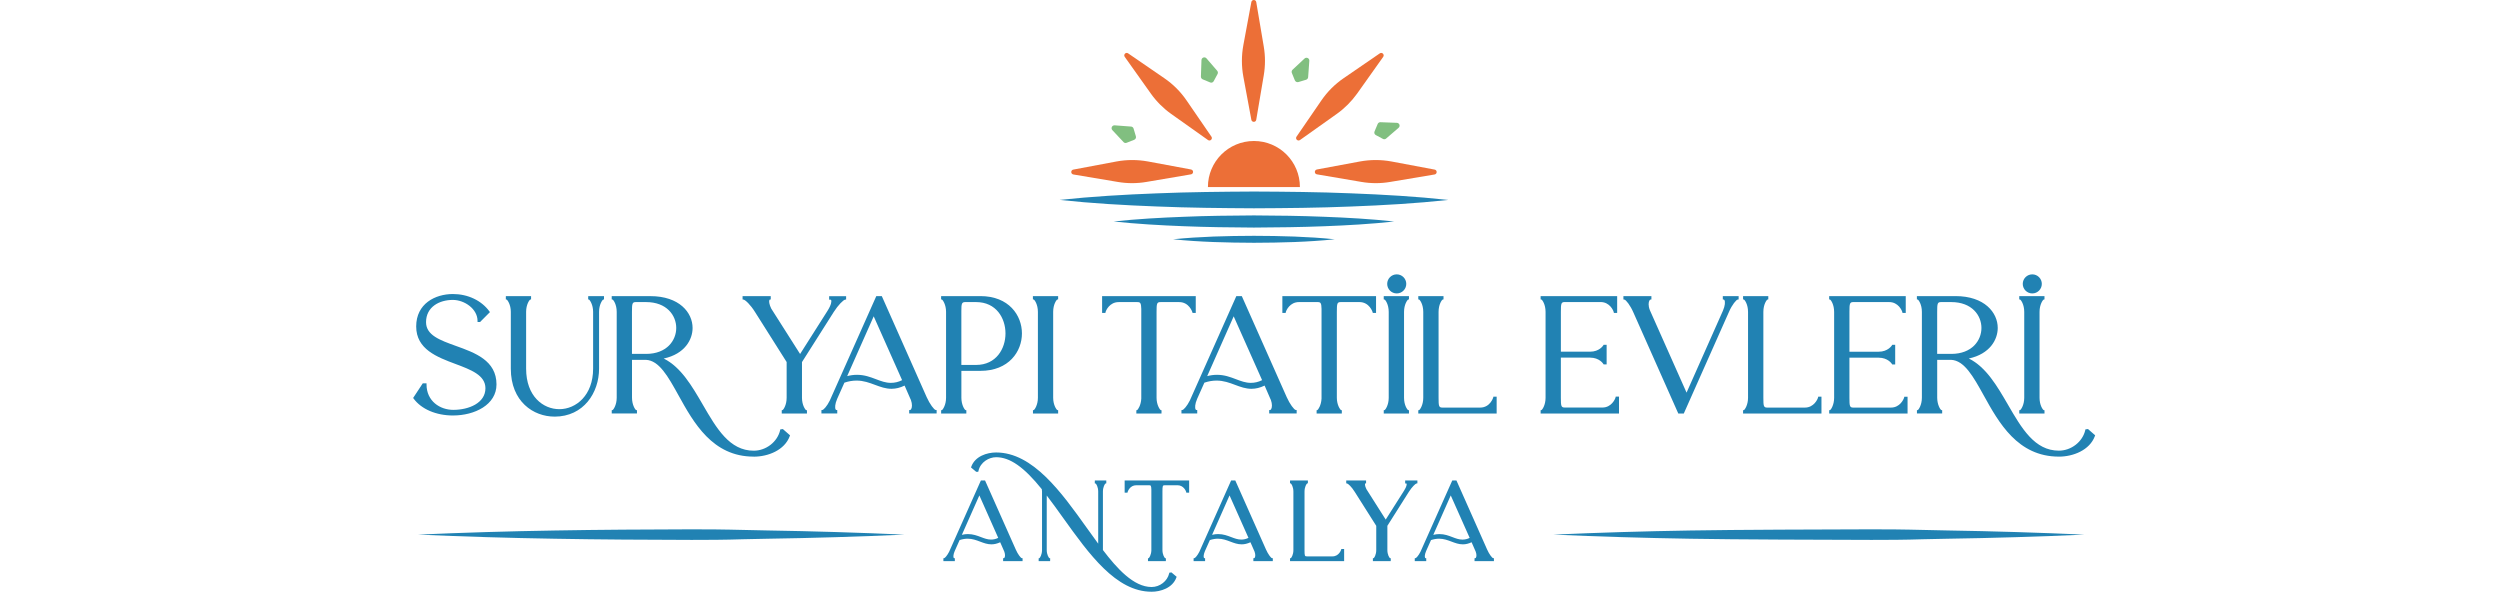 <svg width="236" height="56" viewBox="0 0 236 56" fill="none" xmlns="http://www.w3.org/2000/svg">
<path d="M39.125 37.565L39.964 36.291H40.165C40.165 37.906 41.456 38.793 42.793 38.793C44.407 38.793 45.928 38.061 45.928 36.65C45.928 33.821 39.391 34.685 39.391 30.816C39.391 28.845 41.019 27.858 42.758 27.858C44.032 27.858 45.338 28.38 46.117 29.452L45.279 30.293H45.183C45.183 29.079 43.879 28.209 42.745 28.209C41.362 28.209 40.119 28.954 40.119 30.414C40.119 33.26 46.77 32.262 46.77 36.288C46.77 38.118 44.798 39.117 42.776 39.117C41.347 39.117 39.899 38.617 39.125 37.562" fill="#2182B3"/>
<path d="M42.775 39.223C41.171 39.223 39.776 38.626 39.043 37.625L39 37.567L39.907 36.189H40.264V36.292C40.264 37.867 41.534 38.691 42.79 38.691C44.252 38.691 45.825 38.051 45.825 36.65C45.825 35.417 44.455 34.904 43.005 34.361C41.263 33.71 39.288 32.972 39.288 30.817C39.288 28.661 41.087 27.756 42.758 27.756C44.168 27.756 45.455 28.368 46.199 29.393L46.25 29.463L45.321 30.395H45.08V30.293C45.08 29.159 43.846 28.312 42.743 28.312C41.486 28.312 40.219 28.962 40.219 30.414C40.219 31.642 41.53 32.112 43.046 32.658C44.838 33.301 46.869 34.031 46.869 36.29C46.869 38.213 44.807 39.221 42.773 39.221L42.775 39.223ZM39.249 37.562C39.955 38.476 41.266 39.02 42.775 39.02C44.71 39.02 46.668 38.084 46.668 36.293C46.668 34.177 44.792 33.504 42.98 32.854C41.457 32.307 40.018 31.79 40.018 30.419C40.018 28.827 41.387 28.112 42.744 28.112C43.897 28.112 45.181 28.975 45.28 30.153L45.984 29.446C45.271 28.515 44.073 27.962 42.758 27.962C41.133 27.962 39.491 28.846 39.491 30.82C39.491 32.794 41.314 33.516 43.077 34.174C44.596 34.742 46.03 35.277 46.03 36.651C46.03 38.193 44.352 38.895 42.792 38.895C41.462 38.895 40.117 38.036 40.064 36.394H40.018L39.249 37.562Z" fill="#2182B3"/>
<path d="M47.855 28.18V28.056H50.03V28.18C49.892 28.211 49.561 28.719 49.561 29.434V34.8C49.561 37.435 51.164 38.726 52.796 38.726C54.428 38.726 56.087 37.395 56.087 34.8V29.434C56.087 28.719 55.747 28.211 55.623 28.18V28.056H56.91V28.18C56.772 28.211 56.445 28.719 56.445 29.434V34.8C56.445 37.736 54.382 39.226 52.342 39.226C50.303 39.226 48.32 37.778 48.32 34.8V29.434C48.32 28.719 47.979 28.211 47.851 28.18" fill="#2182B3"/>
<path d="M52.346 39.328C50.359 39.328 48.221 37.911 48.221 34.801V29.435C48.221 28.759 47.908 28.315 47.826 28.279L47.749 28.261L47.752 27.955H50.133V28.262L50.054 28.281C49.976 28.312 49.666 28.743 49.666 29.435V34.801C49.666 37.429 51.291 38.626 52.799 38.626C54.385 38.626 55.99 37.311 55.99 34.801V29.435C55.99 28.762 55.679 28.317 55.599 28.279L55.522 28.261L55.528 27.957H57.018V28.264L56.939 28.283C56.863 28.314 56.552 28.745 56.552 29.437V34.803C56.552 37.054 55.108 39.33 52.349 39.33L52.346 39.328ZM47.998 28.158C48.187 28.343 48.426 28.828 48.426 29.434V34.8C48.426 37.772 50.458 39.124 52.348 39.124C54.973 39.124 56.348 36.948 56.348 34.8V29.434C56.348 28.849 56.568 28.346 56.767 28.158H55.77C55.957 28.343 56.193 28.828 56.193 29.434V34.8C56.193 37.444 54.486 38.827 52.799 38.827C51.113 38.827 49.463 37.567 49.463 34.8V29.434C49.463 28.849 49.683 28.346 49.884 28.158H47.998Z" fill="#2182B3"/>
<path d="M61.39 28.056C63.985 28.056 65.274 29.502 65.274 30.958C65.274 32.237 64.297 33.495 62.311 33.804C66.207 35.359 66.844 42.645 71.146 42.645C72.284 42.645 73.463 41.836 73.741 40.624L73.869 40.607L74.459 41.124C73.994 42.397 72.517 43.004 71.148 43.004C64.658 43.004 64.176 34.002 60.974 33.868H59.56V37.545C59.56 38.263 59.884 38.779 60.026 38.81V38.934H57.85V38.81C57.992 38.779 58.319 38.263 58.319 37.545V29.437C58.319 28.719 57.992 28.211 57.85 28.18V28.056H61.393H61.39ZM60.024 28.416C59.559 28.416 59.559 28.721 59.559 29.437V33.51H60.987C62.96 33.51 63.941 32.237 63.941 30.958C63.941 29.679 62.962 28.414 60.987 28.414H60.024V28.416Z" fill="#2182B3"/>
<path d="M71.146 43.105C67.255 43.105 65.479 39.896 64.05 37.318C63.069 35.55 62.224 34.02 60.969 33.969H59.661V37.543C59.661 38.2 59.953 38.672 60.05 38.709L60.13 38.726V39.033H57.748V38.726L57.828 38.709C57.903 38.68 58.217 38.234 58.217 37.545V29.437C58.217 28.738 57.906 28.308 57.826 28.279L57.746 28.262V27.955H61.393C64.132 27.955 65.38 29.512 65.38 30.96C65.38 32.044 64.658 33.413 62.655 33.846C64.283 34.651 65.332 36.459 66.348 38.208C67.642 40.438 68.865 42.546 71.151 42.546C72.321 42.546 73.394 41.71 73.646 40.604L73.661 40.535L73.903 40.503L74.58 41.096L74.556 41.163C74.064 42.508 72.492 43.11 71.15 43.11L71.146 43.105ZM59.456 33.768H60.972C62.345 33.824 63.218 35.398 64.227 37.221C65.63 39.753 67.375 42.902 71.146 42.902C72.394 42.902 73.852 42.36 74.338 41.153L73.837 40.713H73.825C73.525 41.877 72.386 42.745 71.148 42.745C68.744 42.745 67.494 40.59 66.169 38.307C65.109 36.481 64.014 34.592 62.275 33.896L61.929 33.758L62.297 33.702C64.421 33.372 65.175 32.017 65.175 30.956C65.175 29.608 63.992 28.157 61.392 28.157H57.998C58.2 28.346 58.42 28.849 58.42 29.435V37.543C58.42 38.135 58.2 38.641 57.998 38.83H59.877C59.678 38.641 59.458 38.135 59.458 37.543V33.766L59.456 33.768ZM60.987 33.613H59.458V29.437C59.458 28.712 59.458 28.314 60.026 28.314H60.989C63.088 28.314 64.043 29.684 64.043 30.958C64.043 32.232 63.086 33.611 60.989 33.611L60.987 33.613ZM59.659 33.408H60.986C62.945 33.408 63.837 32.138 63.837 30.958C63.837 29.778 62.945 28.516 60.986 28.516H60.022C59.685 28.516 59.657 28.656 59.657 29.437V33.408H59.659Z" fill="#2182B3"/>
<path d="M72.658 28.056V28.18C72.455 28.211 72.442 28.615 72.718 29.174L75.533 33.604L78.207 29.393C78.686 28.634 78.672 28.182 78.375 28.182V28.058H79.775V28.182C79.542 28.213 79.027 28.758 78.624 29.393L75.61 34.146V37.551C75.61 38.266 75.937 38.779 76.079 38.81V38.934H73.903V38.81C74.041 38.779 74.367 38.264 74.367 37.551V34.146L71.371 29.41C70.936 28.707 70.423 28.213 70.205 28.182V28.058H72.66L72.658 28.056Z" fill="#2182B3"/>
<path d="M76.177 39.035H73.797V38.728L73.875 38.709C73.952 38.679 74.259 38.244 74.259 37.55V34.175L71.28 29.463C70.849 28.765 70.353 28.305 70.186 28.281L70.099 28.269V27.955H72.758V28.269L72.672 28.283C72.672 28.283 72.648 28.286 72.632 28.317C72.576 28.426 72.607 28.728 72.806 29.132L75.529 33.417L78.118 29.34C78.496 28.741 78.51 28.423 78.459 28.329C78.447 28.308 78.428 28.286 78.373 28.286H78.271V27.959H79.874V28.274L79.785 28.286C79.609 28.31 79.124 28.794 78.706 29.451L75.707 34.179V37.553C75.707 38.24 76.02 38.685 76.097 38.714L76.177 38.731V39.038V39.035ZM74.048 38.832H75.927C75.725 38.643 75.505 38.138 75.505 37.55V34.116L78.535 29.337C78.837 28.863 79.262 28.351 79.57 28.157H78.583C78.603 28.177 78.621 28.199 78.636 28.227C78.76 28.453 78.636 28.898 78.29 29.446L75.531 33.792L72.631 29.227C72.414 28.791 72.349 28.418 72.453 28.22C72.465 28.196 72.481 28.175 72.496 28.157H70.402C70.697 28.339 71.117 28.808 71.453 29.354L74.464 34.114V37.548C74.464 38.136 74.245 38.641 74.046 38.83L74.048 38.832Z" fill="#2182B3"/>
<path d="M77.644 38.805C77.833 38.779 78.174 38.358 78.423 37.857L82.788 28.058H83.177L87.387 37.535C87.653 38.124 88.088 38.779 88.318 38.805V38.929H85.927V38.805C86.161 38.779 86.331 38.266 86.021 37.565V37.582L85.445 36.261C84.966 36.51 84.544 36.602 84.157 36.602C83.037 36.602 82.168 35.826 80.863 35.826C80.49 35.826 80.084 35.886 79.636 36.043L78.935 37.609C78.641 38.278 78.701 38.778 78.935 38.803V38.928H77.644V38.803V38.805ZM79.791 35.671C80.209 35.529 80.567 35.485 80.909 35.485C82.202 35.485 83.023 36.244 84.094 36.244C84.468 36.244 84.86 36.167 85.291 35.934L82.48 29.613L79.792 35.671H79.791Z" fill="#2182B3"/>
<path d="M88.42 39.03H85.827V38.713L85.917 38.703C85.951 38.699 85.987 38.667 86.016 38.615C86.1 38.471 86.135 38.165 85.989 37.755L85.927 37.621L85.394 36.399C84.971 36.604 84.565 36.702 84.157 36.702C83.6 36.702 83.116 36.522 82.602 36.331C82.07 36.133 81.521 35.927 80.863 35.927C80.478 35.927 80.099 35.991 79.711 36.124L79.029 37.651C78.814 38.138 78.805 38.513 78.885 38.653C78.911 38.697 78.938 38.701 78.947 38.703L79.037 38.713V39.03H77.543V38.714L77.632 38.703C77.746 38.687 78.062 38.36 78.333 37.811L82.722 27.955H83.243L87.479 37.492C87.776 38.154 88.18 38.685 88.328 38.703L88.418 38.713V39.03H88.42ZM86.106 38.827H88.134C87.835 38.609 87.479 37.988 87.293 37.575L83.111 28.158H82.853L78.515 37.896C78.335 38.263 78.067 38.66 77.832 38.825H78.761C78.74 38.805 78.723 38.781 78.706 38.755C78.57 38.52 78.621 38.065 78.839 37.569L79.557 35.961L79.598 35.947C80.024 35.797 80.437 35.724 80.86 35.724C81.555 35.724 82.122 35.935 82.671 36.14C83.165 36.324 83.634 36.499 84.154 36.499C84.56 36.499 84.966 36.392 85.395 36.169L85.493 36.119L86.111 37.523C86.357 38.077 86.313 38.503 86.19 38.718C86.166 38.761 86.137 38.798 86.105 38.827H86.106ZM84.093 36.346C83.564 36.346 83.105 36.172 82.619 35.986C82.103 35.79 81.567 35.586 80.909 35.586C80.534 35.586 80.19 35.644 79.823 35.766L79.603 35.84L82.478 29.36L85.421 35.976L85.339 36.02C84.938 36.237 84.531 36.343 84.094 36.343L84.093 36.346ZM80.908 35.383C81.603 35.383 82.156 35.592 82.691 35.795C83.16 35.973 83.602 36.142 84.093 36.142C84.471 36.142 84.812 36.06 85.158 35.886L82.478 29.862L79.973 35.507C80.284 35.422 80.585 35.383 80.908 35.383Z" fill="#2182B3"/>
<path d="M92.548 28.053C95.094 28.053 96.368 29.766 96.368 31.475C96.368 33.183 95.094 34.907 92.548 34.907H90.65V37.55C90.65 38.261 90.974 38.778 91.116 38.808V38.933H88.942V38.808C89.08 38.778 89.407 38.261 89.407 37.55V29.437C89.407 28.726 89.08 28.211 88.942 28.18V28.053H92.546H92.548ZM90.652 34.552H92.142C94.054 34.552 95.019 33.014 95.019 31.475C95.019 29.935 94.054 28.414 92.142 28.414H91.118C90.669 28.414 90.652 28.711 90.652 29.36V34.552Z" fill="#2182B3"/>
<path d="M91.22 39.035H88.843V38.728L88.921 38.709C88.996 38.68 89.308 38.232 89.308 37.55V29.437C89.308 28.755 88.996 28.31 88.919 28.279L88.839 28.261L88.843 27.952H92.55C95.244 27.952 96.471 29.778 96.471 31.475C96.471 33.171 95.244 35.009 92.55 35.009H90.754V37.55C90.754 38.203 91.046 38.673 91.143 38.711L91.223 38.728V39.035H91.22ZM89.092 38.832H90.969C90.769 38.643 90.549 38.14 90.549 37.55V34.806H92.548C95.102 34.806 96.265 33.079 96.265 31.475C96.265 29.87 95.102 28.155 92.548 28.155H89.088C89.29 28.343 89.509 28.847 89.509 29.437V37.55C89.509 38.138 89.29 38.643 89.09 38.832H89.092ZM92.142 34.653H90.549V29.36C90.549 28.752 90.549 28.314 91.117 28.314H92.142C94.098 28.314 95.121 29.904 95.121 31.475C95.121 33.045 94.098 34.653 92.142 34.653ZM90.752 34.45H92.142C94.048 34.45 94.918 32.907 94.918 31.475C94.918 30.042 94.05 28.516 92.142 28.516H91.117C90.787 28.516 90.752 28.677 90.752 29.36V34.45Z" fill="#2182B3"/>
<path d="M99.791 28.056V28.18C99.649 28.211 99.322 28.719 99.322 29.439V37.55C99.322 38.264 99.649 38.777 99.791 38.808V38.933H97.615V38.808C97.753 38.777 98.084 38.263 98.084 37.55V29.439C98.084 28.719 97.753 28.211 97.615 28.18V28.056H99.791Z" fill="#2182B3"/>
<path d="M99.891 39.035H97.511V38.728L97.589 38.709C97.664 38.68 97.978 38.232 97.978 37.55V29.439C97.978 28.743 97.666 28.308 97.586 28.278L97.506 28.259V27.952H99.888V28.259L99.808 28.276C99.729 28.305 99.419 28.735 99.419 29.435V37.547C99.419 38.234 99.733 38.679 99.809 38.708L99.889 38.725V39.032L99.891 39.035ZM97.762 38.832H99.641C99.439 38.643 99.219 38.138 99.219 37.55V29.439C99.219 28.851 99.439 28.346 99.641 28.157H97.762C97.963 28.346 98.183 28.851 98.183 29.439V37.55C98.183 38.138 97.963 38.643 97.762 38.832Z" fill="#2182B3"/>
<path d="M104.141 28.056H112.779V29.439H112.658C112.624 29.296 112.266 28.414 111.319 28.414H109.546C109.08 28.414 109.08 28.719 109.08 29.439V37.55C109.08 38.264 109.421 38.777 109.546 38.808V38.933H107.372V38.808C107.493 38.777 107.807 38.295 107.837 37.628V29.159C107.82 28.646 107.773 28.414 107.372 28.414H105.602C104.654 28.414 104.294 29.296 104.264 29.439H104.139V28.056H104.141Z" fill="#2182B3"/>
<path d="M109.648 39.035H107.271V38.73L107.348 38.711C107.416 38.679 107.708 38.261 107.737 37.625V29.161C107.718 28.62 107.66 28.518 107.372 28.518H105.602C104.746 28.518 104.397 29.308 104.364 29.463L104.347 29.543H104.039V27.957H112.879V29.543H112.576L112.557 29.464C112.555 29.454 112.259 28.518 111.318 28.518H109.544C109.207 28.518 109.179 28.658 109.179 29.441V37.552C109.179 38.227 109.491 38.675 109.573 38.713L109.65 38.731L109.645 39.035H109.648ZM107.515 38.832H109.406C109.217 38.648 108.98 38.159 108.98 37.55V29.439C108.98 28.712 108.98 28.312 109.548 28.312H111.321C112.1 28.312 112.514 28.863 112.678 29.205V28.157H104.243V29.21C104.405 28.871 104.821 28.312 105.604 28.312H107.374C107.875 28.312 107.924 28.646 107.941 29.156V37.628C107.916 38.177 107.701 38.65 107.517 38.83L107.515 38.832Z" fill="#2182B3"/>
<path d="M111.629 38.805C111.815 38.779 112.158 38.358 112.409 37.857L116.774 28.058H117.161L121.372 37.535C121.635 38.124 122.07 38.779 122.303 38.805V38.929H119.913V38.805C120.145 38.779 120.313 38.266 120.003 37.565V37.582L119.43 36.261C118.948 36.51 118.53 36.602 118.139 36.602C117.021 36.602 116.151 35.826 114.845 35.826C114.472 35.826 114.069 35.886 113.618 36.043L112.917 37.609C112.623 38.278 112.685 38.778 112.917 38.803V38.928H111.629V38.803V38.805ZM113.776 35.671C114.194 35.529 114.55 35.485 114.895 35.485C116.185 35.485 117.009 36.244 118.08 36.244C118.453 36.244 118.842 36.167 119.277 35.934L116.462 29.613L113.778 35.671H113.776Z" fill="#2182B3"/>
<path d="M122.405 39.03H119.812V38.713L119.902 38.703C119.935 38.699 119.971 38.669 120 38.617C120.09 38.461 120.109 38.143 119.971 37.756L119.909 37.622L119.379 36.399C118.953 36.604 118.547 36.703 118.139 36.703C117.584 36.703 117.101 36.522 116.588 36.331C116.056 36.131 115.505 35.927 114.845 35.927C114.462 35.927 114.085 35.992 113.693 36.124L113.011 37.651C112.797 38.138 112.787 38.512 112.869 38.653C112.895 38.697 112.92 38.701 112.929 38.701L113.019 38.711V39.028H111.529V38.715L111.617 38.703C111.73 38.687 112.044 38.36 112.32 37.809L116.709 27.954H117.227L121.466 37.49C121.761 38.152 122.165 38.684 122.315 38.701L122.405 38.711V39.028V39.03ZM120.09 38.827H122.117C121.817 38.609 121.463 37.986 121.278 37.576L117.092 28.159H116.838L112.501 37.896C112.317 38.263 112.049 38.66 111.815 38.825H112.745C112.724 38.805 112.707 38.781 112.692 38.755C112.555 38.519 112.605 38.065 112.823 37.569L113.541 35.961L113.582 35.946C114.011 35.795 114.424 35.722 114.843 35.722C115.541 35.722 116.109 35.934 116.658 36.14C117.152 36.324 117.619 36.5 118.138 36.5C118.543 36.5 118.949 36.392 119.381 36.169L119.476 36.119L120.092 37.523C120.337 38.077 120.295 38.505 120.17 38.718C120.146 38.761 120.117 38.796 120.085 38.825L120.09 38.827ZM118.078 36.346C117.549 36.346 117.089 36.172 116.603 35.986C116.086 35.79 115.551 35.586 114.895 35.586C114.519 35.586 114.175 35.644 113.808 35.767L113.589 35.84L116.46 29.36L119.406 35.976L119.323 36.02C118.913 36.24 118.518 36.343 118.078 36.343V36.346ZM114.893 35.383C115.587 35.383 116.139 35.593 116.673 35.795C117.142 35.974 117.585 36.142 118.076 36.142C118.451 36.142 118.792 36.06 119.142 35.886L116.46 29.862L113.959 35.507C114.269 35.422 114.571 35.383 114.893 35.383Z" fill="#2182B3"/>
<path d="M121.156 28.056H129.797V29.439H129.673C129.638 29.296 129.284 28.414 128.334 28.414H126.564C126.095 28.414 126.095 28.719 126.095 29.439V37.55C126.095 38.264 126.436 38.777 126.564 38.808V38.933H124.389V38.808C124.51 38.777 124.823 38.295 124.854 37.628V29.159C124.84 28.646 124.793 28.414 124.389 28.414H122.619C121.671 28.414 121.311 29.296 121.28 29.439H121.156V28.056Z" fill="#2182B3"/>
<path d="M126.667 39.035H124.288V38.73L124.365 38.709C124.433 38.677 124.724 38.259 124.753 37.623V29.159C124.738 28.619 124.68 28.516 124.389 28.516H122.619C121.763 28.516 121.413 29.306 121.381 29.461L121.364 29.541H121.055V27.955H129.899V29.541H129.592L129.574 29.463C129.572 29.453 129.275 28.516 128.334 28.516H126.564C126.225 28.516 126.198 28.656 126.198 29.439V37.55C126.198 38.228 126.511 38.675 126.593 38.711L126.67 38.73L126.667 39.033V39.035ZM124.53 38.832H126.423C126.233 38.648 125.995 38.16 125.995 37.55V29.439C125.995 28.712 125.995 28.312 126.564 28.312H128.334C129.117 28.312 129.533 28.869 129.695 29.212V28.157H121.256V29.21C121.418 28.871 121.834 28.314 122.617 28.314H124.387C124.931 28.314 124.943 28.743 124.955 29.157V37.628C124.929 38.177 124.714 38.65 124.53 38.83V38.832Z" fill="#2182B3"/>
<path d="M132.902 28.056V28.18C132.764 28.211 132.436 28.719 132.436 29.439V37.55C132.436 38.264 132.764 38.777 132.902 38.808V38.933H130.726V38.808C130.868 38.777 131.195 38.263 131.195 37.55V29.439C131.195 28.719 130.868 28.211 130.726 28.18V28.056H132.902Z" fill="#2182B3"/>
<path d="M133.004 39.035H130.626V38.728L130.706 38.711C130.781 38.682 131.095 38.239 131.095 37.552V29.441C131.095 28.74 130.784 28.31 130.704 28.279L130.624 28.262V27.955H133.006V28.262L132.928 28.281C132.851 28.312 132.541 28.745 132.541 29.441V37.552C132.541 38.247 132.849 38.68 132.929 38.713L133.009 38.731L133.006 39.038L133.004 39.035ZM130.875 38.832H132.754C132.554 38.643 132.334 38.138 132.334 37.55V29.439C132.334 28.851 132.554 28.346 132.754 28.157H130.875C131.076 28.346 131.296 28.851 131.296 29.439V37.55C131.296 38.138 131.076 38.643 130.875 38.832Z" fill="#2182B3"/>
<path d="M136.165 28.056V28.18C136.024 28.211 135.7 28.719 135.7 29.439V37.55C135.7 38.264 135.7 38.578 136.165 38.578H139.725C140.672 38.578 141.03 37.688 141.057 37.55H141.181V38.933H133.988V38.808C134.129 38.777 134.457 38.263 134.457 37.55V29.439C134.457 28.719 134.129 28.211 133.988 28.18V28.056H136.163H136.165Z" fill="#2182B3"/>
<path d="M141.284 39.035H133.887V38.728L133.968 38.711C134.043 38.682 134.356 38.239 134.356 37.552V29.441C134.356 28.74 134.046 28.31 133.966 28.279L133.886 28.262V27.955H136.268V28.262L136.188 28.279C136.109 28.308 135.801 28.738 135.801 29.439V37.55C135.801 38.336 135.828 38.476 136.165 38.476H139.726C140.672 38.476 140.957 37.54 140.958 37.529L140.975 37.448H141.284V39.033V39.035ZM134.138 38.832H141.081V37.777C140.921 38.111 140.507 38.68 139.726 38.68H136.165C135.598 38.68 135.598 38.256 135.598 37.552V29.441C135.598 28.852 135.818 28.348 136.017 28.158H134.138C134.339 28.348 134.559 28.852 134.559 29.441V37.552C134.559 38.14 134.339 38.645 134.138 38.834V38.832Z" fill="#2182B3"/>
<path d="M152.558 28.056V29.439H152.433C152.402 29.296 152.044 28.414 151.095 28.414H147.71C147.245 28.414 147.245 28.719 147.245 29.439V33.304H150.104C151.052 33.304 151.439 32.654 151.439 32.654H151.564V34.303H151.439C151.439 34.303 151.052 33.662 150.104 33.662H147.245V37.55C147.245 38.264 147.245 38.578 147.71 38.578H151.27C152.217 38.578 152.575 37.688 152.605 37.55H152.732V38.933H145.536V38.808C145.674 38.777 146.002 38.263 146.002 37.55V29.439C146.002 28.719 145.674 28.211 145.536 28.18V28.056H152.558Z" fill="#2182B3"/>
<path d="M152.834 39.035H145.436V38.728L145.514 38.709C145.591 38.679 145.901 38.244 145.901 37.55V29.439C145.901 28.741 145.592 28.308 145.512 28.278L145.434 28.259V27.952H152.66V29.538H152.351L152.334 29.458C152.3 29.302 151.951 28.513 151.096 28.513H147.712C147.374 28.513 147.347 28.653 147.347 29.435V33.199H150.106C150.98 33.199 151.338 32.624 151.354 32.598L151.383 32.549H151.666V34.401H151.383L151.352 34.351C151.337 34.327 150.979 33.76 150.104 33.76H147.345V37.545C147.345 38.331 147.372 38.471 147.71 38.471H151.27C152.116 38.471 152.471 37.678 152.506 37.523L152.524 37.442H152.834V39.028V39.035ZM145.684 38.832H152.631V37.772C152.471 38.111 152.051 38.68 151.27 38.68H147.71C147.142 38.68 147.142 38.256 147.142 37.552V33.563H150.104C150.89 33.563 151.311 33.976 151.461 34.164V32.8C151.31 32.989 150.888 33.407 150.104 33.407H147.142V29.441C147.142 28.714 147.142 28.314 147.71 28.314H151.095C151.877 28.314 152.293 28.871 152.455 29.21V28.157H145.684C145.884 28.346 146.104 28.851 146.104 29.439V37.55C146.104 38.138 145.884 38.643 145.684 38.832Z" fill="#2182B3"/>
<path d="M155.792 28.056V28.18C155.576 28.211 155.404 28.677 155.651 29.316L159.211 37.316L162.737 29.378C163.03 28.706 162.971 28.211 162.737 28.18V28.056H164.028V28.18C163.811 28.211 163.39 28.788 163.131 29.391L158.889 38.933H158.5L154.288 29.453C154.026 28.846 153.591 28.211 153.357 28.179V28.054H155.796L155.792 28.056Z" fill="#2182B3"/>
<path d="M158.952 39.035H158.43L154.191 29.495C153.912 28.847 153.496 28.302 153.339 28.281L153.25 28.269V27.954H155.893V28.267L155.806 28.279C155.774 28.285 155.736 28.317 155.707 28.368C155.62 28.516 155.577 28.846 155.746 29.277L159.211 37.064L162.643 29.335C162.856 28.846 162.87 28.479 162.786 28.332C162.759 28.285 162.732 28.281 162.722 28.279L162.633 28.267V27.952H164.127V28.266L164.04 28.278C163.902 28.298 163.506 28.767 163.221 29.429L158.952 39.032V39.035ZM158.561 38.832H158.819L163.035 29.35C163.238 28.876 163.574 28.354 163.844 28.158H162.906C162.926 28.179 162.945 28.204 162.964 28.235C163.097 28.47 163.046 28.924 162.829 29.418L159.211 37.565L155.559 29.357C155.363 28.854 155.417 28.465 155.531 28.267C155.557 28.223 155.586 28.187 155.618 28.158H153.538C153.835 28.373 154.188 28.975 154.379 29.413L158.563 38.832H158.561Z" fill="#2182B3"/>
<path d="M166.824 28.056V28.18C166.683 28.211 166.359 28.719 166.359 29.439V37.55C166.359 38.264 166.359 38.578 166.824 38.578H170.384C171.331 38.578 171.689 37.688 171.719 37.55H171.844V38.933H164.648V38.808C164.79 38.777 165.117 38.263 165.117 37.55V29.439C165.117 28.719 164.79 28.211 164.648 28.18V28.056H166.824Z" fill="#2182B3"/>
<path d="M171.945 39.035H164.546V38.728L164.627 38.711C164.702 38.682 165.015 38.239 165.015 37.552V29.441C165.015 28.74 164.705 28.31 164.625 28.279L164.545 28.262V27.955H166.927V28.262L166.847 28.279C166.77 28.308 166.461 28.738 166.461 29.439V37.55C166.461 38.336 166.488 38.476 166.826 38.476H170.386C171.232 38.476 171.587 37.683 171.622 37.528L171.639 37.448H171.946V39.033L171.945 39.035ZM164.797 38.832H171.742V37.777C171.578 38.116 171.16 38.679 170.385 38.679H166.824C166.257 38.679 166.257 38.254 166.257 37.55V29.439C166.257 28.851 166.475 28.346 166.676 28.157H164.797C164.998 28.346 165.218 28.851 165.218 29.439V37.55C165.218 38.138 164.998 38.643 164.797 38.832Z" fill="#2182B3"/>
<path d="M179.8 28.056V29.439H179.675C179.644 29.296 179.286 28.414 178.337 28.414H174.949C174.483 28.414 174.483 28.719 174.483 29.439V33.304H177.343C178.291 33.304 178.681 32.654 178.681 32.654H178.802V34.303H178.681C178.681 34.303 178.292 33.662 177.343 33.662H174.483V37.55C174.483 38.264 174.483 38.578 174.949 38.578H178.509C179.455 38.578 179.813 37.688 179.847 37.55H179.972V38.933H172.776V38.808C172.918 38.777 173.242 38.263 173.242 37.55V29.439C173.242 28.719 172.918 28.211 172.776 28.18V28.056H179.8Z" fill="#2182B3"/>
<path d="M180.074 39.035H172.676V38.728L172.756 38.711C172.85 38.675 173.142 38.205 173.142 37.552V29.441C173.142 28.74 172.833 28.31 172.753 28.279L172.673 28.262V27.955H179.902V29.541H179.595L179.578 29.461C179.544 29.306 179.194 28.516 178.34 28.516H174.952C174.615 28.516 174.587 28.656 174.587 29.439V33.202H177.346C178.221 33.202 178.582 32.626 178.598 32.602L178.627 32.552H178.906V34.404H178.627L178.596 34.356C178.581 34.332 178.221 33.765 177.344 33.765H174.586V37.55C174.586 38.336 174.613 38.476 174.951 38.476H178.511C179.338 38.476 179.704 37.714 179.75 37.526L179.769 37.449H180.074V39.035ZM172.925 38.832H179.871V37.775C179.708 38.118 179.288 38.68 178.511 38.68H174.951C174.383 38.68 174.383 38.256 174.383 37.552V33.563H177.344C178.127 33.563 178.55 33.973 178.702 34.16V32.803C178.548 32.994 178.125 33.408 177.344 33.408H174.383V29.442C174.383 28.716 174.383 28.315 174.951 28.315H178.339C179.121 28.315 179.537 28.873 179.699 29.214V28.16H172.925C173.124 28.349 173.344 28.852 173.344 29.442V37.553C173.344 38.142 173.126 38.646 172.925 38.836V38.832Z" fill="#2182B3"/>
<path d="M184.6 28.056C187.196 28.056 188.487 29.502 188.487 30.958C188.487 32.237 187.508 33.495 185.52 33.804C189.418 35.359 190.057 42.645 194.359 42.645C195.495 42.645 196.677 41.836 196.954 40.624L197.079 40.607L197.669 41.124C197.203 42.397 195.73 43.004 194.361 43.004C187.868 43.004 187.386 34.002 184.187 33.868H182.773V37.545C182.773 38.263 183.097 38.779 183.239 38.81V38.934H181.063V38.81C181.201 38.779 181.532 38.263 181.532 37.545V29.437C181.532 28.719 181.201 28.211 181.063 28.18V28.056H184.603H184.6ZM183.235 28.416C182.77 28.416 182.77 28.721 182.77 29.437V33.51H184.199C186.172 33.51 187.152 32.237 187.152 30.958C187.152 29.679 186.173 28.414 184.199 28.414H183.235V28.416Z" fill="#2182B3"/>
<path d="M194.358 43.105C190.465 43.105 188.687 39.896 187.258 37.316C186.279 35.548 185.433 34.022 184.18 33.969H182.872V37.543C182.872 38.2 183.164 38.672 183.261 38.709L183.341 38.726V39.033H180.959V38.726L181.038 38.709C181.113 38.68 181.426 38.23 181.426 37.543V29.435C181.426 28.74 181.114 28.308 181.034 28.278L180.954 28.259V27.952H184.598C187.338 27.952 188.586 29.509 188.586 30.956C188.586 32.041 187.865 33.41 185.858 33.843C187.488 34.648 188.537 36.455 189.553 38.206C190.847 40.437 192.069 42.542 194.356 42.542C195.526 42.542 196.598 41.707 196.85 40.6L196.866 40.532L197.106 40.5L197.783 41.093L197.759 41.16C197.267 42.505 195.694 43.107 194.356 43.107L194.358 43.105ZM182.668 33.768H184.184C185.554 33.824 186.426 35.398 187.435 37.219C188.838 39.751 190.584 42.902 194.358 42.902C195.604 42.902 197.06 42.36 197.546 41.153L197.045 40.713H197.035C196.735 41.877 195.597 42.745 194.358 42.745C191.954 42.745 190.704 40.59 189.379 38.309C188.318 36.481 187.222 34.592 185.481 33.898L185.135 33.76L185.503 33.703C187.629 33.374 188.383 32.019 188.383 30.958C188.383 29.609 187.198 28.158 184.598 28.158H181.206C181.408 28.348 181.628 28.851 181.628 29.437V37.545C181.628 38.136 181.408 38.643 181.206 38.832H183.085C182.886 38.643 182.666 38.136 182.666 37.545V33.768H182.668ZM184.197 33.613H182.668V29.437C182.668 28.712 182.668 28.314 183.235 28.314H184.199C186.298 28.314 187.253 29.684 187.253 30.958C187.253 32.232 186.296 33.611 184.199 33.611L184.197 33.613ZM182.871 33.408H184.197C186.156 33.408 187.048 32.138 187.048 30.958C187.048 29.778 186.156 28.516 184.197 28.516H183.234C182.896 28.516 182.869 28.656 182.869 29.437V33.408H182.871Z" fill="#2182B3"/>
<path d="M132.652 26.799C132.652 27.239 132.294 27.599 131.852 27.599C131.41 27.599 131.052 27.241 131.052 26.799C131.052 26.358 131.41 26 131.852 26C132.294 26 132.652 26.358 132.652 26.799Z" fill="#2182B3"/>
<path d="M131.851 27.7C131.355 27.7 130.951 27.296 130.951 26.799C130.951 26.303 131.355 25.899 131.851 25.899C132.348 25.899 132.752 26.303 132.752 26.799C132.752 27.296 132.348 27.7 131.851 27.7ZM131.851 26.102C131.468 26.102 131.154 26.416 131.154 26.799C131.154 27.183 131.468 27.497 131.851 27.497C132.235 27.497 132.549 27.185 132.549 26.799C132.549 26.414 132.237 26.102 131.851 26.102Z" fill="#2182B3"/>
<path d="M192.898 28.056V28.18C192.76 28.211 192.433 28.719 192.433 29.439V37.55C192.433 38.264 192.76 38.777 192.898 38.808V38.933H190.722V38.808C190.864 38.777 191.191 38.263 191.191 37.55V29.439C191.191 28.719 190.864 28.211 190.722 28.18V28.056H192.898Z" fill="#2182B3"/>
<path d="M192.999 39.035H190.619V38.728L190.699 38.711C190.774 38.682 191.088 38.239 191.088 37.552V29.441C191.088 28.74 190.777 28.31 190.697 28.279L190.617 28.262V27.955H192.999V28.262L192.92 28.281C192.844 28.312 192.533 28.745 192.533 29.441V37.552C192.533 38.247 192.842 38.68 192.922 38.713L193.001 38.731V39.038L192.999 39.035ZM190.871 38.832H192.75C192.55 38.643 192.331 38.138 192.331 37.55V29.439C192.331 28.851 192.55 28.346 192.75 28.157H190.871C191.072 28.346 191.292 28.851 191.292 29.439V37.55C191.292 38.138 191.072 38.643 190.871 38.832Z" fill="#2182B3"/>
<path d="M192.647 26.799C192.647 27.239 192.289 27.599 191.848 27.599C191.406 27.599 191.048 27.241 191.048 26.799C191.048 26.358 191.406 26 191.848 26C192.289 26 192.647 26.358 192.647 26.799Z" fill="#2182B3"/>
<path d="M191.848 27.7C191.352 27.7 190.948 27.296 190.948 26.799C190.948 26.303 191.352 25.899 191.848 25.899C192.344 25.899 192.748 26.303 192.748 26.799C192.748 27.296 192.344 27.7 191.848 27.7ZM191.848 26.102C191.464 26.102 191.15 26.416 191.15 26.799C191.15 27.183 191.464 27.497 191.848 27.497C192.231 27.497 192.545 27.185 192.545 26.799C192.545 26.414 192.231 26.102 191.848 26.102Z" fill="#2182B3"/>
<path d="M146.634 50.468C150.939 50.275 155.246 50.149 159.552 50.079C163.859 50.002 172.367 49.98 176.676 49.968C180.981 49.98 179.535 49.999 183.844 50.075C188.149 50.145 192.454 50.276 196.761 50.468C192.454 50.66 188.149 50.79 183.844 50.856C179.537 50.935 180.981 50.959 176.676 50.967C172.369 50.955 163.86 50.936 159.552 50.856C155.246 50.786 150.939 50.655 146.634 50.468Z" fill="#2182B3"/>
<path d="M130.55 13.113L129.875 12.751C129.754 12.687 129.699 12.537 129.756 12.41L130.052 11.704C130.097 11.602 130.199 11.532 130.31 11.536L131.863 11.595C132.109 11.604 132.213 11.902 132.027 12.066L130.852 13.077C130.77 13.154 130.649 13.167 130.55 13.114" fill="#81BF80"/>
<path d="M106.066 13.418L105.007 12.286C104.838 12.105 104.978 11.817 105.222 11.831L106.768 11.947C106.881 11.947 106.974 12.032 107.009 12.136L107.228 12.869C107.268 13.004 107.199 13.14 107.07 13.196L106.361 13.476C106.257 13.524 106.137 13.496 106.064 13.416" fill="#81BF80"/>
<path d="M122.236 7.59L121.948 6.881C121.909 6.777 121.935 6.657 122.016 6.584L123.149 5.525C123.329 5.356 123.619 5.496 123.6 5.74L123.488 7.287C123.479 7.399 123.403 7.493 123.299 7.527L122.565 7.747C122.432 7.781 122.291 7.718 122.238 7.588" fill="#81BF80"/>
<path d="M114.236 7.781L113.53 7.488C113.428 7.44 113.361 7.338 113.366 7.229L113.419 5.675C113.428 5.43 113.73 5.326 113.89 5.507L114.903 6.681C114.979 6.768 114.99 6.891 114.937 6.988L114.575 7.66C114.511 7.785 114.361 7.841 114.234 7.781" fill="#81BF80"/>
<path d="M118.128 11.309L117.371 7.232C117.191 6.253 117.191 5.251 117.371 4.269L118.128 0.192C118.18 -0.066 118.546 -0.062 118.589 0.192L119.3 4.398C119.452 5.293 119.452 6.206 119.3 7.106L118.589 11.307C118.546 11.565 118.18 11.566 118.128 11.311" fill="#EC6F37"/>
<path d="M122.393 12.898L124.74 9.479C125.304 8.658 126.013 7.946 126.833 7.386L130.252 5.039C130.467 4.889 130.726 5.152 130.574 5.367L128.107 8.842C127.582 9.575 126.932 10.228 126.196 10.75L122.721 13.217C122.509 13.372 122.243 13.113 122.393 12.898Z" fill="#EC6F37"/>
<path d="M124.315 15.999L128.392 15.241C129.371 15.063 130.373 15.063 131.355 15.244L135.432 16.01C135.686 16.058 135.683 16.422 135.429 16.47L131.222 17.176C130.331 17.328 129.415 17.328 128.518 17.173L124.317 16.458C124.058 16.414 124.058 16.049 124.313 16.001" fill="#EC6F37"/>
<path d="M114.357 12.898L112.01 9.479C111.449 8.658 110.736 7.946 109.916 7.386L106.497 5.039C106.282 4.889 106.023 5.152 106.175 5.367L108.645 8.842C109.167 9.575 109.817 10.228 110.553 10.75L114.032 13.217C114.243 13.372 114.506 13.113 114.359 12.898" fill="#EC6F37"/>
<path d="M112.435 15.999L108.359 15.241C107.376 15.063 106.374 15.063 105.395 15.244L101.318 16.01C101.061 16.058 101.064 16.422 101.322 16.47L105.525 17.176C106.42 17.328 107.334 17.328 108.229 17.173L112.432 16.458C112.689 16.414 112.691 16.049 112.435 16.001" fill="#EC6F37"/>
<path d="M122.712 17.659V17.655C122.712 15.249 120.77 13.31 118.371 13.31C115.972 13.31 114.027 15.249 114.027 17.655V17.659H122.712Z" fill="#EC6F37"/>
<path d="M100.016 18.874C103.076 18.547 106.133 18.369 109.192 18.253C112.25 18.126 115.31 18.098 118.369 18.081C121.426 18.095 124.487 18.124 127.544 18.25C130.605 18.369 133.662 18.543 136.721 18.874C133.66 19.205 130.603 19.379 127.544 19.495C124.487 19.623 121.426 19.65 118.369 19.664C115.308 19.647 112.25 19.619 109.192 19.491C106.132 19.375 103.075 19.2 100.016 18.872" fill="#2182B3"/>
<path d="M105.129 20.908C107.334 20.671 109.542 20.547 111.748 20.465C113.957 20.371 116.161 20.349 118.368 20.335C120.576 20.347 122.78 20.373 124.987 20.463C127.195 20.545 129.401 20.673 131.609 20.91C129.401 21.15 127.195 21.275 124.987 21.358C122.779 21.445 120.574 21.471 118.368 21.483C116.159 21.471 113.955 21.444 111.748 21.355C109.54 21.27 107.334 21.145 105.129 20.908Z" fill="#2182B3"/>
<path d="M110.738 22.588C113.282 22.329 115.827 22.269 118.371 22.261C120.912 22.269 123.458 22.329 126.002 22.588C123.458 22.851 120.912 22.91 118.371 22.919C115.827 22.907 113.282 22.851 110.738 22.588Z" fill="#2182B3"/>
<path d="M89.156 52.786C89.284 52.764 89.514 52.471 89.686 52.135L92.659 45.461H92.921L95.792 51.917C95.97 52.321 96.266 52.764 96.428 52.786V52.872H94.797V52.786C94.955 52.764 95.073 52.413 94.861 51.939V51.947L94.469 51.051C94.142 51.219 93.854 51.284 93.591 51.284C92.829 51.284 92.236 50.751 91.347 50.751C91.093 50.751 90.817 50.795 90.512 50.901L90.034 51.97C89.833 52.425 89.876 52.763 90.034 52.785V52.87H89.156V52.785V52.786ZM90.616 50.647C90.904 50.553 91.144 50.52 91.381 50.52C92.256 50.52 92.819 51.04 93.55 51.04C93.804 51.04 94.07 50.988 94.364 50.824L92.449 46.522L90.618 50.65L90.616 50.647Z" fill="#2182B3"/>
<path d="M96.529 52.972H94.694V52.698L94.781 52.686C94.781 52.686 94.809 52.672 94.829 52.636C94.882 52.541 94.902 52.341 94.807 52.075L94.418 51.189C94.133 51.322 93.862 51.386 93.591 51.386C93.206 51.386 92.873 51.262 92.522 51.129C92.162 50.994 91.791 50.853 91.347 50.853C91.107 50.853 90.851 50.897 90.587 50.982L90.128 52.012C89.988 52.329 89.98 52.573 90.029 52.665C90.033 52.67 90.041 52.684 90.05 52.686L90.137 52.698V52.972H89.056V52.701L89.139 52.686C89.199 52.674 89.403 52.466 89.598 52.087L92.595 45.359H92.989L93.016 45.419L95.888 51.874C96.086 52.326 96.359 52.672 96.444 52.684L96.531 52.698V52.972H96.529ZM94.986 52.769H96.213C95.997 52.563 95.782 52.145 95.699 51.958L92.855 45.562H92.723L89.777 52.176C89.686 52.353 89.525 52.617 89.364 52.769H89.852C89.852 52.769 89.85 52.766 89.849 52.762C89.753 52.59 89.787 52.271 89.939 51.929L90.433 50.819L90.476 50.805C90.776 50.703 91.069 50.65 91.344 50.65C91.825 50.65 92.213 50.797 92.59 50.938C92.924 51.064 93.24 51.184 93.588 51.184C93.857 51.184 94.13 51.11 94.42 50.96L94.515 50.911L94.95 51.898C95.121 52.278 95.09 52.58 95.003 52.735C94.996 52.747 94.989 52.759 94.983 52.769H94.986ZM93.549 51.139C93.18 51.139 92.863 51.018 92.529 50.89C92.181 50.757 91.82 50.619 91.381 50.619C91.134 50.619 90.907 50.657 90.648 50.742L90.432 50.812L92.449 46.268L94.493 50.865L94.411 50.911C94.133 51.066 93.85 51.141 93.549 51.141V51.139ZM91.381 50.418C91.857 50.418 92.236 50.563 92.602 50.701C92.919 50.822 93.219 50.936 93.55 50.936C93.791 50.936 94.011 50.885 94.232 50.774L92.451 46.767L90.8 50.488C90.998 50.44 91.187 50.416 91.385 50.416L91.381 50.418Z" fill="#2182B3"/>
<path d="M94.034 42.813C98.056 42.813 100.979 47.895 103.77 51.629V46.401C103.77 45.915 103.55 45.569 103.455 45.545V45.458H104.333V45.545C104.237 45.567 104.017 45.915 104.017 46.401V51.954C105.55 53.97 107.063 55.514 108.715 55.514C109.489 55.514 110.282 54.976 110.471 54.151L110.558 54.139L110.959 54.478C110.643 55.353 109.636 55.757 108.703 55.757C104.609 55.757 101.642 50.232 98.713 46.478V51.929C98.713 52.408 98.936 52.759 99.032 52.785V52.87H98.154V52.785C98.247 52.759 98.469 52.41 98.469 51.929V46.401C98.469 46.302 98.457 46.22 98.447 46.138C97.021 44.36 95.593 43.059 94.034 43.059C93.263 43.059 92.457 43.596 92.268 44.433H92.186L91.782 44.094C92.097 43.216 93.105 42.812 94.034 42.812" fill="#2182B3"/>
<path d="M108.701 55.859C105.354 55.859 102.812 52.312 100.355 48.882C99.825 48.142 99.32 47.438 98.812 46.776V51.929C98.812 52.358 99.003 52.657 99.063 52.687L99.138 52.708L99.131 52.971H98.05V52.706L98.125 52.686C98.176 52.655 98.367 52.355 98.367 51.929V46.401C98.367 46.319 98.358 46.251 98.348 46.181C96.67 44.092 95.339 43.161 94.033 43.161C93.366 43.161 92.554 43.615 92.365 44.457L92.348 44.535H92.148L91.663 44.128L91.686 44.062C92.044 43.066 93.175 42.713 94.034 42.713C97.508 42.713 100.207 46.491 102.589 49.826C102.96 50.346 103.313 50.843 103.67 51.323V46.403C103.67 45.964 103.484 45.676 103.424 45.644L103.346 45.625L103.353 45.357H104.434V45.627L104.355 45.645C104.304 45.675 104.116 45.964 104.116 46.403V51.922C105.436 53.654 107.012 55.414 108.712 55.414C109.487 55.414 110.2 54.861 110.369 54.13L110.384 54.062L110.585 54.036L111.075 54.449L111.051 54.515C110.691 55.509 109.561 55.861 108.7 55.861L108.701 55.859ZM98.609 46.183L98.791 46.414C99.364 47.148 99.925 47.932 100.52 48.762C102.948 52.15 105.458 55.654 108.701 55.654C109.475 55.654 110.487 55.352 110.836 54.508L110.545 54.263C110.321 55.04 109.55 55.615 108.713 55.615C106.916 55.615 105.29 53.796 103.936 52.016L103.915 51.988V46.401C103.915 46.053 104.029 45.727 104.162 45.56H103.627C103.758 45.727 103.874 46.053 103.874 46.401V51.934L103.692 51.688C103.274 51.129 102.861 50.553 102.425 49.942C99.956 46.486 97.405 42.914 94.036 42.914C93.262 42.914 92.252 43.216 91.905 44.063L92.196 44.309C92.423 43.531 93.195 42.957 94.036 42.957C95.802 42.957 97.364 44.622 98.527 46.075L98.544 46.097L98.548 46.125C98.56 46.208 98.572 46.295 98.572 46.401V51.929C98.572 52.295 98.451 52.606 98.324 52.768H98.861C98.734 52.606 98.612 52.295 98.612 51.929V46.183H98.609Z" fill="#2182B3"/>
<path d="M106.269 45.46H112.155V46.403H112.069C112.049 46.307 111.803 45.705 111.157 45.705H109.952C109.633 45.705 109.633 45.915 109.633 46.403V51.927C109.633 52.413 109.865 52.762 109.952 52.785V52.866H108.47V52.785C108.555 52.762 108.767 52.435 108.789 51.98V46.213C108.777 45.864 108.746 45.705 108.47 45.705H107.265C106.618 45.705 106.375 46.307 106.352 46.403H106.267V45.46H106.269Z" fill="#2182B3"/>
<path d="M110.054 52.969H108.369V52.708L108.444 52.687C108.489 52.658 108.668 52.382 108.688 51.976V46.213C108.676 45.842 108.639 45.807 108.472 45.807H107.266C106.647 45.807 106.455 46.42 106.453 46.426L106.434 46.505H106.167V45.359H112.255V46.505H111.986L111.969 46.423C111.948 46.328 111.717 45.807 111.157 45.807H109.952C109.756 45.807 109.735 45.864 109.735 46.403V51.927C109.735 52.357 109.926 52.655 109.988 52.691L110.064 52.71L110.056 52.969H110.054ZM108.641 52.766H109.781C109.653 52.6 109.532 52.283 109.532 51.927V46.403C109.532 45.922 109.532 45.605 109.953 45.605H111.159C111.63 45.605 111.911 45.894 112.054 46.126V45.562H106.371V46.123C106.514 45.889 106.796 45.605 107.266 45.605H108.472C108.872 45.605 108.883 45.913 108.893 46.212V51.981C108.878 52.304 108.765 52.606 108.642 52.766H108.641Z" fill="#2182B3"/>
<path d="M112.776 52.786C112.906 52.764 113.138 52.471 113.31 52.135L116.282 45.461H116.545L119.416 51.917C119.593 52.321 119.89 52.764 120.052 52.786V52.872H118.42V52.786C118.579 52.764 118.696 52.413 118.485 51.939V51.947L118.093 51.051C117.765 51.219 117.477 51.284 117.215 51.284C116.449 51.284 115.859 50.751 114.971 50.751C114.717 50.751 114.441 50.795 114.135 50.901L113.658 51.97C113.457 52.425 113.499 52.763 113.658 52.785V52.87H112.776V52.785V52.786ZM114.238 50.647C114.526 50.553 114.766 50.52 115.003 50.52C115.878 50.52 116.441 51.04 117.172 51.04C117.426 51.04 117.692 50.988 117.985 50.824L116.069 46.522L114.239 50.65L114.238 50.647Z" fill="#2182B3"/>
<path d="M120.153 52.972H118.318V52.698L118.405 52.686C118.417 52.686 118.436 52.669 118.453 52.636C118.506 52.541 118.526 52.341 118.431 52.075L118.042 51.189C117.757 51.322 117.486 51.386 117.215 51.386C116.828 51.386 116.496 51.262 116.144 51.129C115.786 50.994 115.415 50.853 114.971 50.853C114.731 50.853 114.475 50.897 114.211 50.982L113.752 52.012C113.612 52.329 113.602 52.573 113.653 52.665C113.657 52.672 113.665 52.686 113.674 52.686L113.761 52.698V52.972H112.676V52.701L112.76 52.686C112.821 52.675 113.026 52.466 113.22 52.087L116.218 45.359H116.612L116.639 45.419L119.51 51.874C119.71 52.326 119.981 52.672 120.066 52.684L120.153 52.698V52.972ZM118.61 52.769H119.838C119.621 52.563 119.406 52.145 119.323 51.958L116.479 45.562H116.347L113.401 52.176C113.311 52.353 113.149 52.617 112.987 52.769H113.476C113.476 52.769 113.474 52.766 113.473 52.762C113.377 52.59 113.411 52.271 113.563 51.929L114.057 50.819L114.1 50.805C114.4 50.703 114.693 50.65 114.968 50.65C115.447 50.65 115.836 50.797 116.213 50.938C116.547 51.064 116.862 51.184 117.212 51.184C117.481 51.184 117.754 51.11 118.044 50.96L118.139 50.911L118.576 51.898C118.746 52.278 118.716 52.58 118.629 52.735C118.622 52.747 118.615 52.759 118.607 52.769H118.61ZM117.173 51.139C116.804 51.139 116.487 51.018 116.151 50.89C115.803 50.757 115.442 50.619 115.004 50.619C114.76 50.619 114.526 50.658 114.271 50.742L114.054 50.812L116.068 46.268L118.115 50.865L118.034 50.911C117.756 51.066 117.473 51.141 117.171 51.141L117.173 51.139ZM115.004 50.418C115.479 50.418 115.858 50.563 116.225 50.701C116.542 50.822 116.842 50.936 117.173 50.936C117.413 50.936 117.633 50.885 117.855 50.774L116.069 46.767L114.421 50.488C114.618 50.44 114.808 50.416 115.005 50.416L115.004 50.418Z" fill="#2182B3"/>
<path d="M123.363 45.46V45.541C123.268 45.567 123.044 45.915 123.044 46.403V51.927C123.044 52.413 123.044 52.624 123.363 52.624H125.786C126.432 52.624 126.676 52.021 126.698 51.927H126.784V52.866H121.883V52.785C121.979 52.762 122.199 52.411 122.199 51.927V46.403C122.199 45.915 121.979 45.567 121.883 45.541V45.46H123.365H123.363Z" fill="#2182B3"/>
<path d="M126.882 52.969H121.779V52.704L121.857 52.686C121.909 52.657 122.096 52.365 122.096 51.927V46.403C122.096 45.961 121.909 45.669 121.849 45.637L121.774 45.617L121.781 45.357H123.465V45.62L123.39 45.64C123.336 45.671 123.147 45.963 123.147 46.403V51.927C123.147 52.467 123.167 52.522 123.365 52.522H125.788C126.401 52.522 126.599 51.908 126.601 51.901L126.62 51.825H126.886V52.967L126.882 52.969ZM122.057 52.766H126.681V52.205C126.536 52.438 126.255 52.725 125.786 52.725H123.363C122.942 52.725 122.942 52.408 122.942 51.925V46.401C122.942 46.034 123.063 45.722 123.191 45.56H122.054C122.18 45.722 122.299 46.034 122.299 46.401V51.925C122.299 52.271 122.187 52.595 122.057 52.764V52.766Z" fill="#2182B3"/>
<path d="M128.856 45.46V45.541C128.718 45.567 128.706 45.84 128.899 46.222L130.813 49.24L132.638 46.367C132.962 45.853 132.953 45.543 132.754 45.543V45.461H133.705V45.543C133.547 45.569 133.197 45.939 132.921 46.367L130.871 49.61V51.927C130.871 52.413 131.091 52.762 131.187 52.785V52.866H129.705V52.785C129.801 52.762 130.021 52.411 130.021 51.927V49.61L127.976 46.38C127.683 45.903 127.333 45.567 127.185 45.541V45.46H128.856Z" fill="#2182B3"/>
<path d="M131.285 52.969H129.601V52.704L129.679 52.686C129.73 52.657 129.918 52.365 129.918 51.927V49.639L127.889 46.435C127.587 45.944 127.258 45.657 127.168 45.642L127.084 45.627V45.357H128.958V45.625L128.874 45.64C128.85 45.657 128.818 45.835 128.989 46.176L130.811 49.049L132.549 46.31C132.781 45.944 132.813 45.717 132.779 45.654C132.776 45.647 132.772 45.642 132.75 45.642H132.648V45.357H133.802V45.627L133.717 45.64C133.618 45.656 133.297 45.961 133.002 46.42L130.968 49.637V51.925C130.968 52.365 131.154 52.655 131.214 52.687L131.292 52.706L131.284 52.967L131.285 52.969ZM129.877 52.766H131.007C130.878 52.597 130.765 52.273 130.765 51.927V49.579L132.83 46.31C133.016 46.022 133.26 45.722 133.463 45.56H132.958C133.048 45.729 132.963 46.034 132.719 46.42L130.81 49.429L128.81 46.276C128.656 45.973 128.61 45.709 128.683 45.562H127.422C127.618 45.715 127.858 46 128.059 46.328L130.119 49.581V51.929C130.119 52.275 130.006 52.599 129.877 52.767V52.766Z" fill="#2182B3"/>
<path d="M133.659 52.786C133.785 52.764 134.02 52.471 134.189 52.135L137.164 45.461H137.427L140.295 51.917C140.472 52.321 140.772 52.764 140.931 52.786V52.872H139.299V52.786C139.459 52.764 139.575 52.413 139.364 51.939V51.947L138.972 51.051C138.644 51.219 138.36 51.284 138.097 51.284C137.331 51.284 136.74 50.751 135.853 50.751C135.599 50.751 135.323 50.795 135.018 50.901L134.54 51.97C134.339 52.425 134.38 52.763 134.54 52.785V52.87H133.659V52.785V52.786ZM135.122 50.647C135.41 50.553 135.65 50.52 135.884 50.52C136.762 50.52 137.323 51.04 138.053 51.04C138.31 51.04 138.573 50.988 138.868 50.824L136.951 46.522L135.122 50.65V50.647Z" fill="#2182B3"/>
<path d="M141.031 52.972H139.197V52.698L139.283 52.686C139.294 52.686 139.314 52.67 139.331 52.636C139.384 52.541 139.405 52.343 139.307 52.077L138.919 51.189C138.634 51.322 138.364 51.386 138.093 51.386C137.706 51.386 137.374 51.26 137.019 51.127C136.661 50.992 136.289 50.853 135.848 50.853C135.607 50.853 135.352 50.897 135.087 50.982L134.629 52.012C134.489 52.331 134.479 52.573 134.53 52.665C134.535 52.674 134.542 52.686 134.55 52.686L134.637 52.698V52.972H133.553V52.701L133.636 52.686C133.696 52.675 133.907 52.459 134.093 52.087L137.094 45.357H137.488L137.515 45.417L140.383 51.872C140.581 52.321 140.854 52.667 140.939 52.682L141.024 52.696L141.028 52.969L141.031 52.972ZM139.49 52.769H140.719C140.523 52.582 140.313 52.21 140.203 51.958L137.362 45.562H137.231L134.283 52.176C134.199 52.341 134.035 52.614 133.87 52.769H134.358C134.358 52.769 134.356 52.766 134.354 52.762C134.259 52.592 134.294 52.271 134.446 51.929L134.941 50.819L134.983 50.805C135.283 50.703 135.577 50.65 135.851 50.65C136.329 50.65 136.717 50.797 137.094 50.938C137.43 51.064 137.746 51.184 138.097 51.184C138.364 51.184 138.636 51.11 138.925 50.96L139.021 50.911L139.456 51.898C139.626 52.28 139.596 52.58 139.51 52.735C139.503 52.747 139.497 52.759 139.49 52.769ZM138.051 51.139C137.686 51.139 137.369 51.018 137.034 50.89C136.685 50.757 136.323 50.619 135.884 50.619C135.641 50.619 135.41 50.658 135.154 50.742L134.937 50.812L136.951 46.268L138.999 50.865L138.917 50.909C138.632 51.066 138.358 51.139 138.052 51.139H138.051ZM135.884 50.418C136.363 50.418 136.741 50.563 137.108 50.703C137.425 50.824 137.723 50.938 138.052 50.938C138.293 50.938 138.513 50.887 138.736 50.776L136.951 46.769L135.302 50.49C135.5 50.442 135.687 50.418 135.884 50.418Z" fill="#2182B3"/>
<path d="M39.455 50.468C43.76 50.275 48.067 50.149 52.373 50.079C56.68 50.002 60.985 49.98 65.29 49.968C69.597 49.98 68.153 49.999 72.46 50.075C76.767 50.145 81.071 50.276 85.381 50.468C81.071 50.66 76.769 50.79 72.46 50.856C68.153 50.935 69.597 50.959 65.29 50.967C60.985 50.955 56.68 50.936 52.373 50.856C48.067 50.786 43.76 50.655 39.455 50.468Z" fill="#2182B3"/>
</svg>
